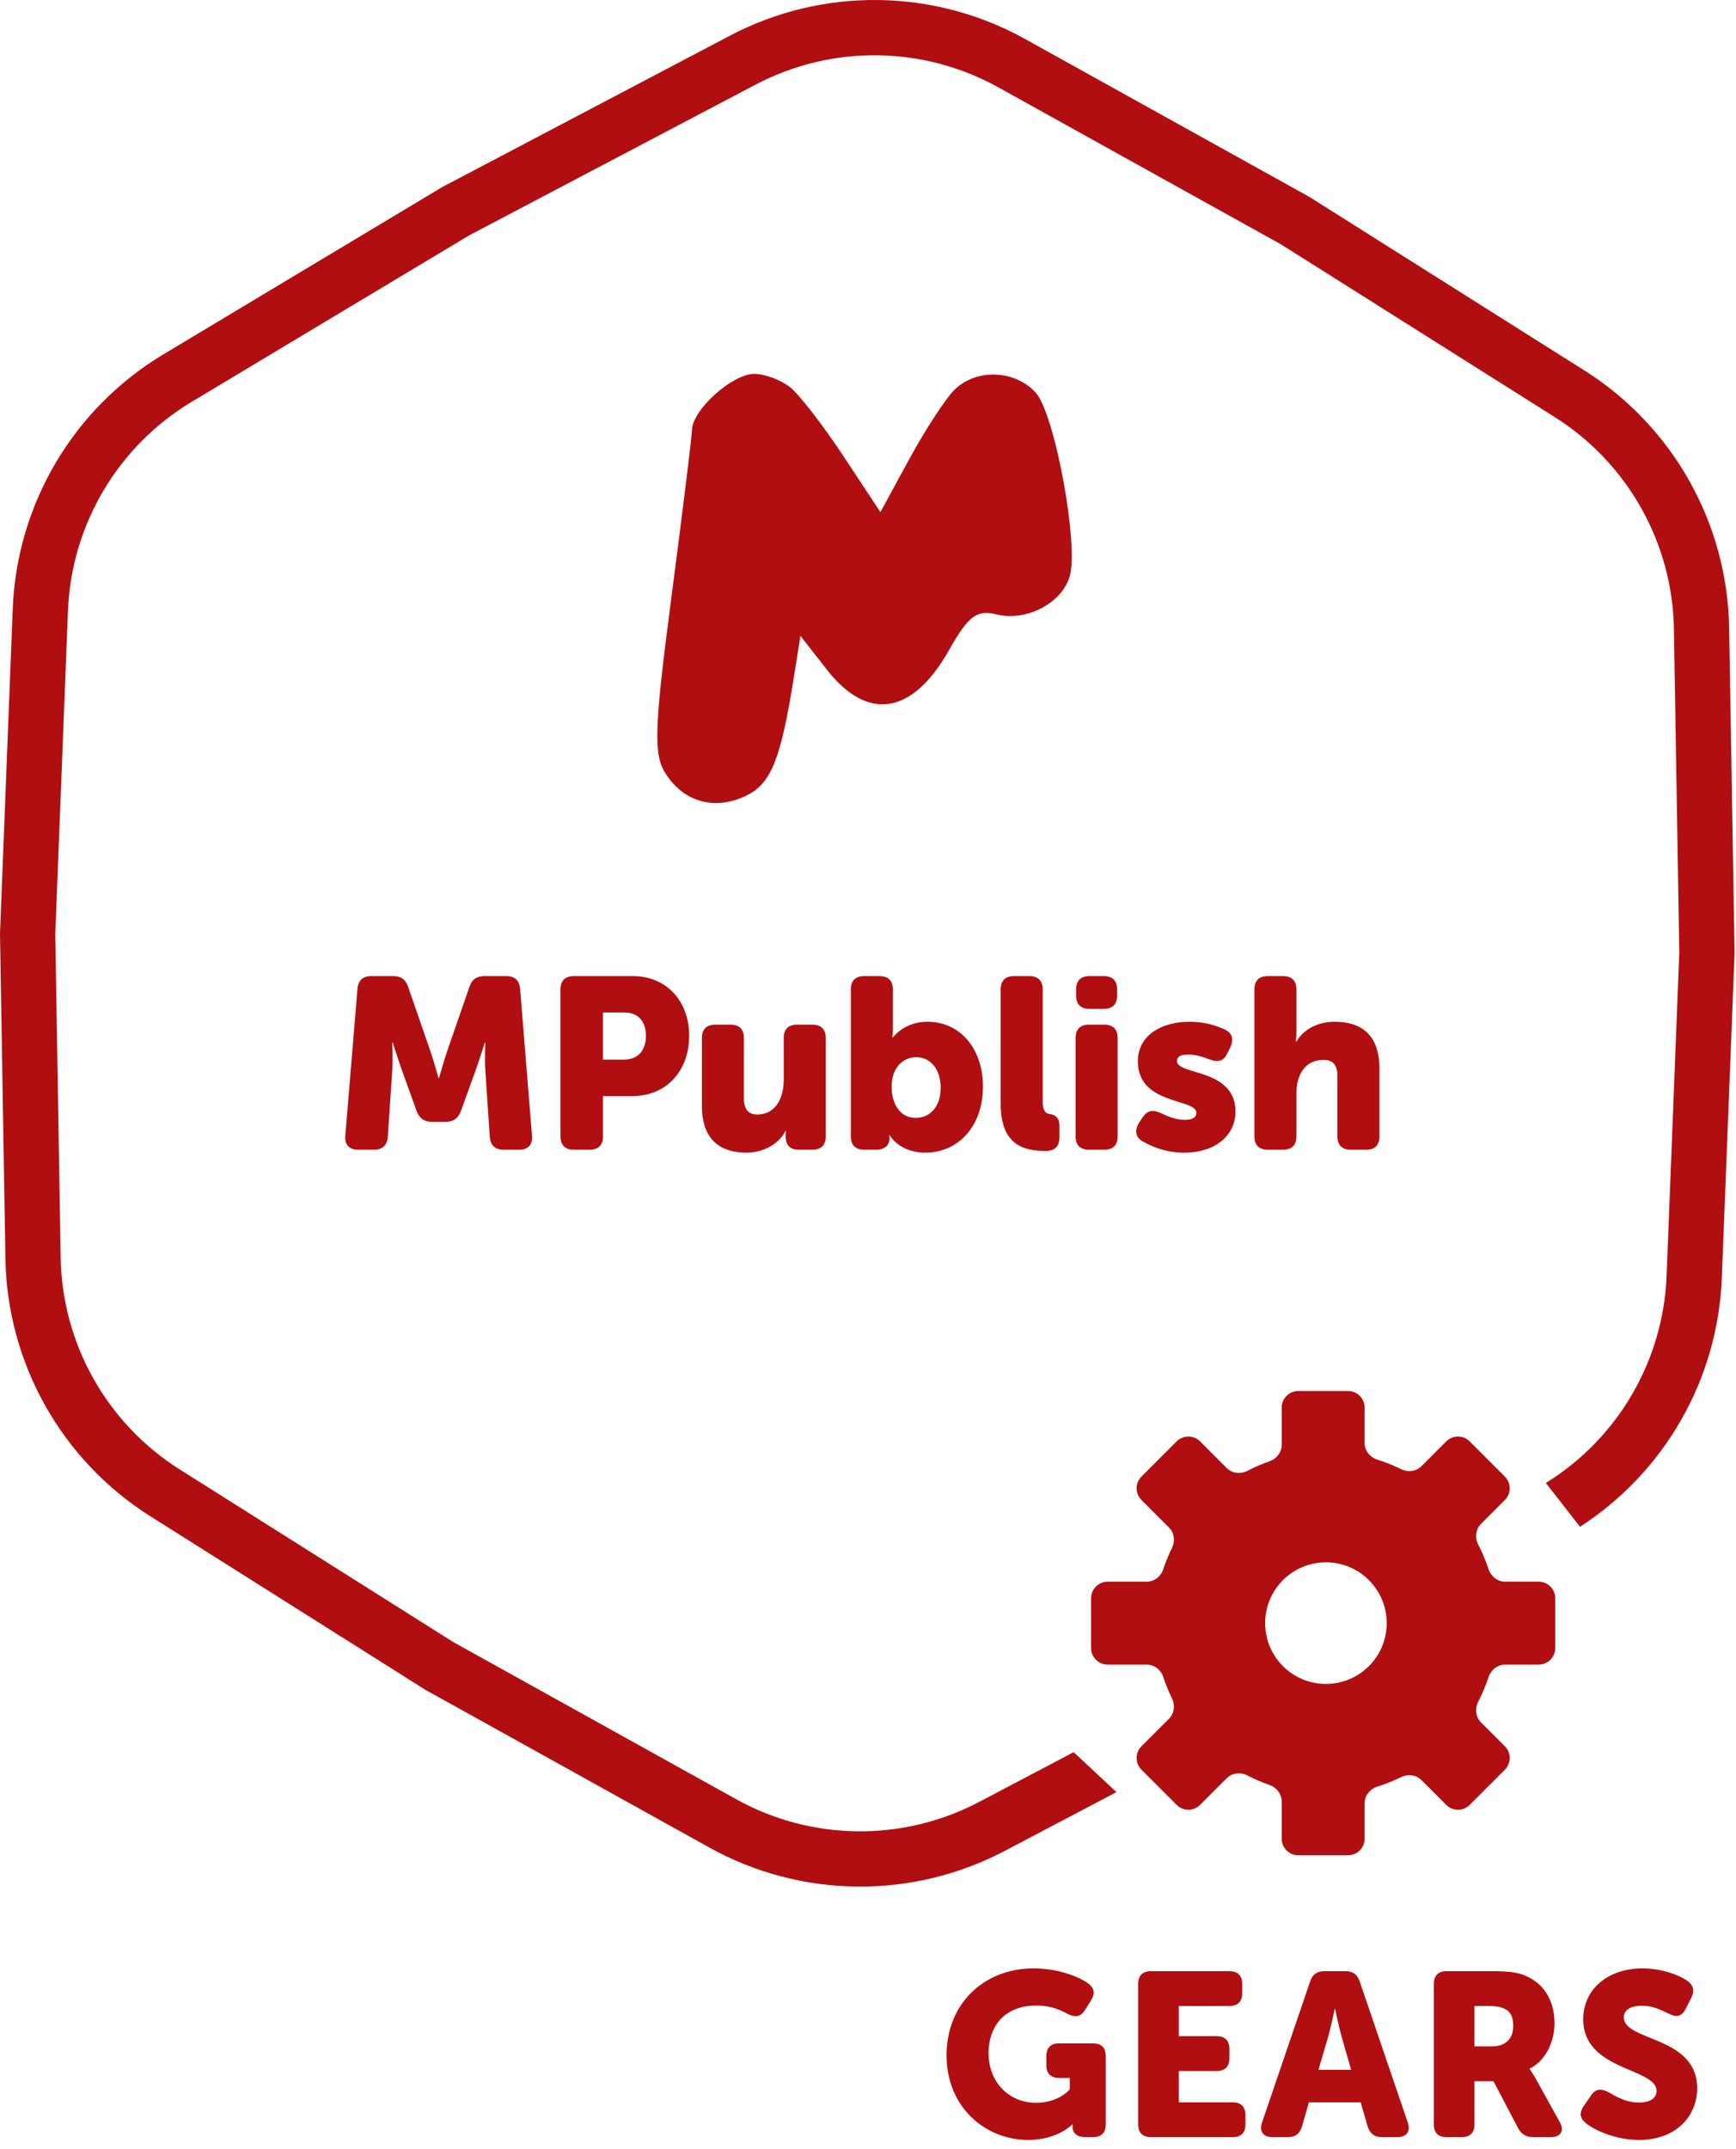 <?xml version="1.0" encoding="UTF-8"?> <svg xmlns="http://www.w3.org/2000/svg" width="143" height="177" viewBox="0 0 143 177" fill="none"><path fill-rule="evenodd" clip-rule="evenodd" d="M69.488 37.579C67.819 35.051 65.836 32.489 65.081 31.886C64.325 31.285 62.994 30.791 62.123 30.791C60.328 30.791 57.052 33.734 57.004 35.39C56.986 35.992 56.222 42.199 55.307 49.184C53.882 60.051 53.816 62.152 54.845 63.738C56.375 66.098 58.958 66.777 61.53 65.494C63.524 64.499 64.325 62.49 65.386 55.81L65.934 52.364L68.116 55.153C71.494 59.468 75.184 58.86 78.201 53.493C79.748 50.739 80.475 50.194 82.065 50.594C84.497 51.204 87.4 49.727 88.1 47.522C88.902 44.994 86.902 34.093 85.314 32.338C83.596 30.439 80.388 30.336 78.601 32.123C77.869 32.855 76.201 35.417 74.896 37.816L72.522 42.178L69.488 37.579Z" fill="#B00E11"></path><path d="M28.444 93.544C28.384 94.264 28.764 94.684 29.484 94.684H30.804C31.504 94.684 31.884 94.324 31.944 93.624L32.304 88.244C32.384 87.164 32.304 85.844 32.304 85.844H32.344C32.344 85.844 32.824 87.344 33.144 88.244L34.324 91.504C34.544 92.104 34.944 92.384 35.584 92.384H36.704C37.344 92.384 37.744 92.104 37.964 91.504L39.144 88.244C39.464 87.344 39.944 85.844 39.944 85.844H39.984C39.984 85.844 39.904 87.164 39.984 88.244L40.344 93.624C40.404 94.324 40.784 94.684 41.484 94.684H42.784C43.504 94.684 43.884 94.264 43.824 93.544L42.844 81.444C42.784 80.744 42.404 80.384 41.704 80.384H39.904C39.264 80.384 38.864 80.664 38.664 81.284L36.884 86.424C36.564 87.344 36.164 88.784 36.164 88.784H36.124C36.124 88.784 35.724 87.344 35.404 86.424L33.624 81.284C33.424 80.664 33.024 80.384 32.384 80.384H30.584C29.884 80.384 29.504 80.744 29.444 81.444L28.444 93.544ZM46.169 93.584C46.169 94.304 46.549 94.684 47.269 94.684H48.569C49.289 94.684 49.669 94.304 49.669 93.584V90.264H52.109C54.889 90.264 56.769 88.184 56.769 85.304C56.769 82.424 54.889 80.384 52.109 80.384H47.269C46.549 80.384 46.169 80.764 46.169 81.484V93.584ZM49.669 87.264V83.384H51.449C52.609 83.384 53.209 84.164 53.209 85.304C53.209 86.444 52.609 87.264 51.389 87.264H49.669ZM57.818 91.064C57.818 93.964 59.438 94.924 61.478 94.924C62.858 94.924 64.138 94.244 64.698 93.144H64.738C64.738 93.144 64.718 93.304 64.718 93.404V93.584C64.718 94.304 65.078 94.684 65.798 94.684H66.918C67.638 94.684 68.018 94.304 68.018 93.584V85.484C68.018 84.764 67.638 84.384 66.918 84.384H65.658C64.938 84.384 64.558 84.764 64.558 85.484V88.944C64.558 90.484 63.858 91.784 62.378 91.784C61.658 91.784 61.278 91.384 61.278 90.424V85.484C61.278 84.764 60.898 84.384 60.178 84.384H58.918C58.198 84.384 57.818 84.764 57.818 85.484V91.064ZM70.087 93.584C70.087 94.304 70.467 94.684 71.187 94.684H72.167C72.887 94.684 73.267 94.304 73.267 93.764V93.684C73.267 93.564 73.247 93.484 73.247 93.484H73.287C73.287 93.484 74.047 94.924 76.227 94.924C78.887 94.924 80.967 92.804 80.967 89.484C80.967 86.344 79.087 84.144 76.387 84.144C74.467 84.144 73.547 85.444 73.547 85.444H73.507C73.507 85.444 73.547 85.084 73.547 84.564V81.484C73.547 80.764 73.167 80.384 72.447 80.384H71.187C70.467 80.384 70.087 80.764 70.087 81.484V93.584ZM73.447 89.504C73.447 87.864 74.427 87.064 75.487 87.064C76.667 87.064 77.487 88.084 77.487 89.584C77.487 91.184 76.567 92.064 75.427 92.064C74.127 92.064 73.447 90.884 73.447 89.504ZM82.429 90.884C82.429 94.344 84.369 94.784 86.149 94.784C86.949 94.784 87.269 94.344 87.269 93.664V92.684C87.269 92.084 86.949 91.804 86.469 91.744C86.149 91.704 85.889 91.504 85.889 90.724V81.484C85.889 80.764 85.509 80.384 84.789 80.384H83.529C82.809 80.384 82.429 80.764 82.429 81.484V90.884ZM89.742 83.084H90.922C91.642 83.084 92.022 82.704 92.022 81.984V81.484C92.022 80.764 91.642 80.384 90.922 80.384H89.742C89.022 80.384 88.642 80.764 88.642 81.484V81.984C88.642 82.704 89.022 83.084 89.742 83.084ZM88.602 93.584C88.602 94.304 88.982 94.684 89.702 94.684H90.962C91.682 94.684 92.062 94.304 92.062 93.584V85.484C92.062 84.764 91.682 84.384 90.962 84.384H89.702C88.982 84.384 88.602 84.764 88.602 85.484V93.584ZM94.11 93.984C94.83 94.404 95.99 94.924 97.53 94.924C100.17 94.924 101.77 93.464 101.77 91.544C101.77 87.964 96.95 88.564 96.95 87.384C96.95 87.104 97.13 86.844 97.87 86.844C98.55 86.844 99.15 87.064 99.63 87.244C100.31 87.504 100.79 87.404 101.09 86.764L101.33 86.284C101.63 85.664 101.55 85.104 100.93 84.804C100.29 84.504 99.31 84.144 98.01 84.144C95.63 84.144 93.73 85.284 93.73 87.404C93.73 91.024 98.55 90.444 98.55 91.644C98.55 91.964 98.31 92.224 97.61 92.224C96.79 92.224 96.15 91.904 95.65 91.684C94.97 91.364 94.53 91.424 94.13 92.004L93.83 92.464C93.45 93.064 93.51 93.644 94.11 93.984ZM103.329 93.584C103.329 94.304 103.709 94.684 104.429 94.684H105.689C106.409 94.684 106.789 94.304 106.789 93.584V90.044C106.789 88.464 107.529 87.284 109.029 87.284C109.789 87.284 110.169 87.684 110.169 88.644V93.584C110.169 94.304 110.549 94.684 111.269 94.684H112.529C113.249 94.684 113.629 94.304 113.629 93.584V88.004C113.629 85.104 112.009 84.144 109.929 84.144C108.569 84.144 107.369 84.764 106.789 85.784H106.749C106.749 85.784 106.789 85.424 106.789 84.904V81.484C106.789 80.764 106.409 80.384 105.689 80.384H104.429C103.709 80.384 103.329 80.764 103.329 81.484V93.584Z" fill="#B00E11"></path><path d="M77.97 169.253C77.97 173.554 81.182 176.231 84.7 176.231C87.127 176.231 88.332 174.95 88.332 174.95H88.37C88.37 174.95 88.351 175.026 88.351 175.141V175.179C88.351 175.638 88.714 176.001 89.402 176.001H90.033C90.721 176.001 91.085 175.638 91.085 174.95V169.329C91.085 168.641 90.721 168.278 90.033 168.278H87.242C86.554 168.278 86.191 168.641 86.191 169.329V170.075C86.191 170.763 86.554 171.126 87.242 171.126H88.121V172.063C88.121 172.063 87.261 173.172 85.311 173.172C83.228 173.172 81.43 171.585 81.43 169.062C81.43 166.997 82.635 165.162 85.369 165.162C86.554 165.162 87.28 165.506 87.911 165.831C88.542 166.156 89.001 166.118 89.364 165.544L89.861 164.76C90.224 164.168 90.167 163.728 89.594 163.307C89.039 162.906 87.338 162.103 85.158 162.103C80.972 162.103 77.97 165.085 77.97 169.253Z" fill="#B00E11"></path><path d="M93.757 174.95C93.757 175.638 94.12 176.001 94.808 176.001H101.538C102.226 176.001 102.589 175.638 102.589 174.95V174.185C102.589 173.497 102.226 173.134 101.538 173.134H97.103V170.553H100.219C100.907 170.553 101.27 170.19 101.27 169.501V168.737C101.27 168.049 100.907 167.685 100.219 167.685H97.103V165.2H101.27C101.958 165.2 102.322 164.837 102.322 164.149V163.384C102.322 162.696 101.958 162.332 101.27 162.332H94.808C94.12 162.332 93.757 162.696 93.757 163.384V174.95Z" fill="#B00E11"></path><path d="M103.957 174.797C103.709 175.523 104.053 176.001 104.818 176.001H106.079C106.691 176.001 107.074 175.715 107.246 175.122L107.819 173.134H112.082L112.656 175.122C112.847 175.715 113.229 176.001 113.841 176.001H115.103C115.868 176.001 116.212 175.523 115.963 174.797L112.006 163.193C111.815 162.6 111.432 162.332 110.821 162.332H109.1C108.488 162.332 108.106 162.6 107.915 163.193L103.957 174.797ZM108.603 170.457L109.387 167.8C109.635 166.94 109.941 165.449 109.941 165.449H109.979C109.979 165.449 110.285 166.94 110.534 167.8L111.299 170.457H108.603Z" fill="#B00E11"></path><path d="M118.11 174.95C118.11 175.638 118.473 176.001 119.161 176.001H120.404C121.092 176.001 121.455 175.638 121.455 174.95V171.394H123.023L125.05 175.256C125.336 175.772 125.719 176.001 126.292 176.001H127.745C128.567 176.001 128.892 175.466 128.472 174.74L126.522 171.222C126.197 170.648 126.005 170.4 126.005 170.4V170.362C127.363 169.673 128.051 168.087 128.051 166.634C128.051 164.646 127.076 163.25 125.527 162.657C124.935 162.428 124.266 162.332 122.87 162.332H119.161C118.473 162.332 118.11 162.696 118.11 163.384V174.95ZM121.455 168.526V165.2H122.583C123.138 165.2 123.539 165.257 123.845 165.391C124.476 165.64 124.648 166.156 124.648 166.844C124.648 167.934 123.979 168.526 122.908 168.526H121.455Z" fill="#B00E11"></path><path d="M130.663 174.873C131.39 175.447 133.091 176.231 135.003 176.231C138.081 176.231 139.801 174.262 139.801 171.968C139.801 167.647 133.76 168.125 133.76 166.137C133.76 165.601 134.2 165.181 135.251 165.181C136.15 165.181 136.781 165.506 137.412 165.812C137.947 166.079 138.463 166.194 138.845 165.449L139.304 164.55C139.591 163.996 139.534 163.518 138.979 163.116C138.329 162.657 136.876 162.103 135.29 162.103C132.518 162.103 130.415 163.766 130.415 166.29C130.415 170.572 136.456 170.266 136.456 172.197C136.456 172.732 135.997 173.153 135.003 173.153C133.818 173.153 132.957 172.541 132.518 172.312C131.887 171.968 131.447 172.006 131.065 172.56L130.472 173.42C129.975 174.128 130.262 174.548 130.663 174.873Z" fill="#B00E11"></path><path fill-rule="evenodd" clip-rule="evenodd" d="M36.532 15.351L36.419 15.411L36.31 15.476L13.459 29.182C6.055 33.623 1.389 41.498 1.05 50.125L0.005 76.75L0 76.877L0.002 77.005L0.446 103.647C0.59 112.28 5.077 120.258 12.379 124.865L34.914 139.083L35.022 139.151L35.133 139.212L58.428 152.149C65.976 156.341 75.129 156.444 82.77 152.424L91.965 147.586L88.44 144.297L80.65 148.396C74.369 151.701 66.844 151.616 60.638 148.17L37.343 135.233L14.807 121.015C8.804 117.228 5.115 110.668 4.997 103.571L4.553 76.929L5.598 50.303C5.877 43.21 9.713 36.736 15.8 33.085L38.651 19.38L62.232 6.972C68.514 3.667 76.039 3.752 82.245 7.198L105.539 20.135L128.075 34.353C134.078 38.14 137.767 44.699 137.886 51.797L138.329 78.439L137.284 105.065C137.01 112.058 133.276 118.45 127.337 122.128L130.15 125.734C137.132 121.223 141.505 113.585 141.832 105.243L142.878 78.618L142.883 78.49L142.88 78.363L142.437 51.721C142.293 43.088 137.806 35.11 130.504 30.503L107.968 16.285L107.86 16.217L107.749 16.155L84.454 3.219C76.906 -0.973 67.753 -1.077 60.113 2.944L36.532 15.351Z" fill="#B00E11"></path><path fill-rule="evenodd" clip-rule="evenodd" d="M112.407 115.918C112.407 115.164 111.795 114.553 111.041 114.553H106.945C106.191 114.553 105.579 115.164 105.579 115.918V118.985C105.579 119.604 105.161 120.138 104.576 120.342C103.946 120.562 103.336 120.825 102.751 121.127C102.188 121.418 101.494 121.344 101.046 120.896L98.855 118.704C98.321 118.171 97.457 118.171 96.923 118.704L94.027 121.601C93.493 122.134 93.493 122.999 94.027 123.532L96.293 125.798C96.733 126.238 96.813 126.915 96.54 127.474C96.263 128.039 96.023 128.626 95.823 129.231C95.626 129.827 95.086 130.256 94.458 130.256L91.241 130.256C90.487 130.256 89.876 130.868 89.876 131.622V135.719C89.876 136.473 90.487 137.084 91.241 137.084H94.458C95.086 137.084 95.626 137.514 95.823 138.11C96.023 138.715 96.263 139.301 96.54 139.867C96.813 140.425 96.733 141.103 96.293 141.542L94.027 143.809C93.493 144.342 93.493 145.207 94.027 145.74L96.923 148.637C97.457 149.17 98.321 149.17 98.855 148.637L101.046 146.445C101.494 145.997 102.188 145.922 102.751 146.213C103.337 146.516 103.946 146.779 104.576 146.998C105.161 147.202 105.579 147.737 105.579 148.356V151.422C105.579 152.176 106.191 152.788 106.945 152.788H111.041C111.795 152.788 112.407 152.176 112.407 151.422V148.506C112.407 147.87 112.848 147.325 113.455 147.134C114.132 146.921 114.788 146.659 115.417 146.351C115.975 146.077 116.653 146.158 117.093 146.598L119.131 148.637C119.665 149.17 120.529 149.17 121.063 148.637L123.959 145.74C124.493 145.207 124.493 144.342 123.959 143.809L121.995 141.845C121.547 141.397 121.473 140.703 121.764 140.14C122.099 139.491 122.386 138.813 122.619 138.11C122.816 137.514 123.356 137.084 123.983 137.084H126.745C127.499 137.084 128.11 136.473 128.11 135.719V131.622C128.11 130.868 127.499 130.256 126.745 130.256H123.983C123.356 130.256 122.816 129.827 122.619 129.231C122.386 128.528 122.099 127.85 121.764 127.2C121.473 126.638 121.547 125.944 121.995 125.496L123.959 123.532C124.493 122.999 124.493 122.134 123.959 121.601L121.063 118.704C120.529 118.171 119.665 118.171 119.131 118.704L117.093 120.743C116.653 121.182 115.975 121.263 115.417 120.99C114.788 120.682 114.132 120.419 113.455 120.206C112.848 120.016 112.407 119.471 112.407 118.835V115.918ZM109.221 138.677C111.986 138.677 114.228 136.435 114.228 133.67C114.228 130.905 111.986 128.663 109.221 128.663C106.455 128.663 104.214 130.905 104.214 133.67C104.214 136.435 106.455 138.677 109.221 138.677Z" fill="#B00E11"></path></svg> 